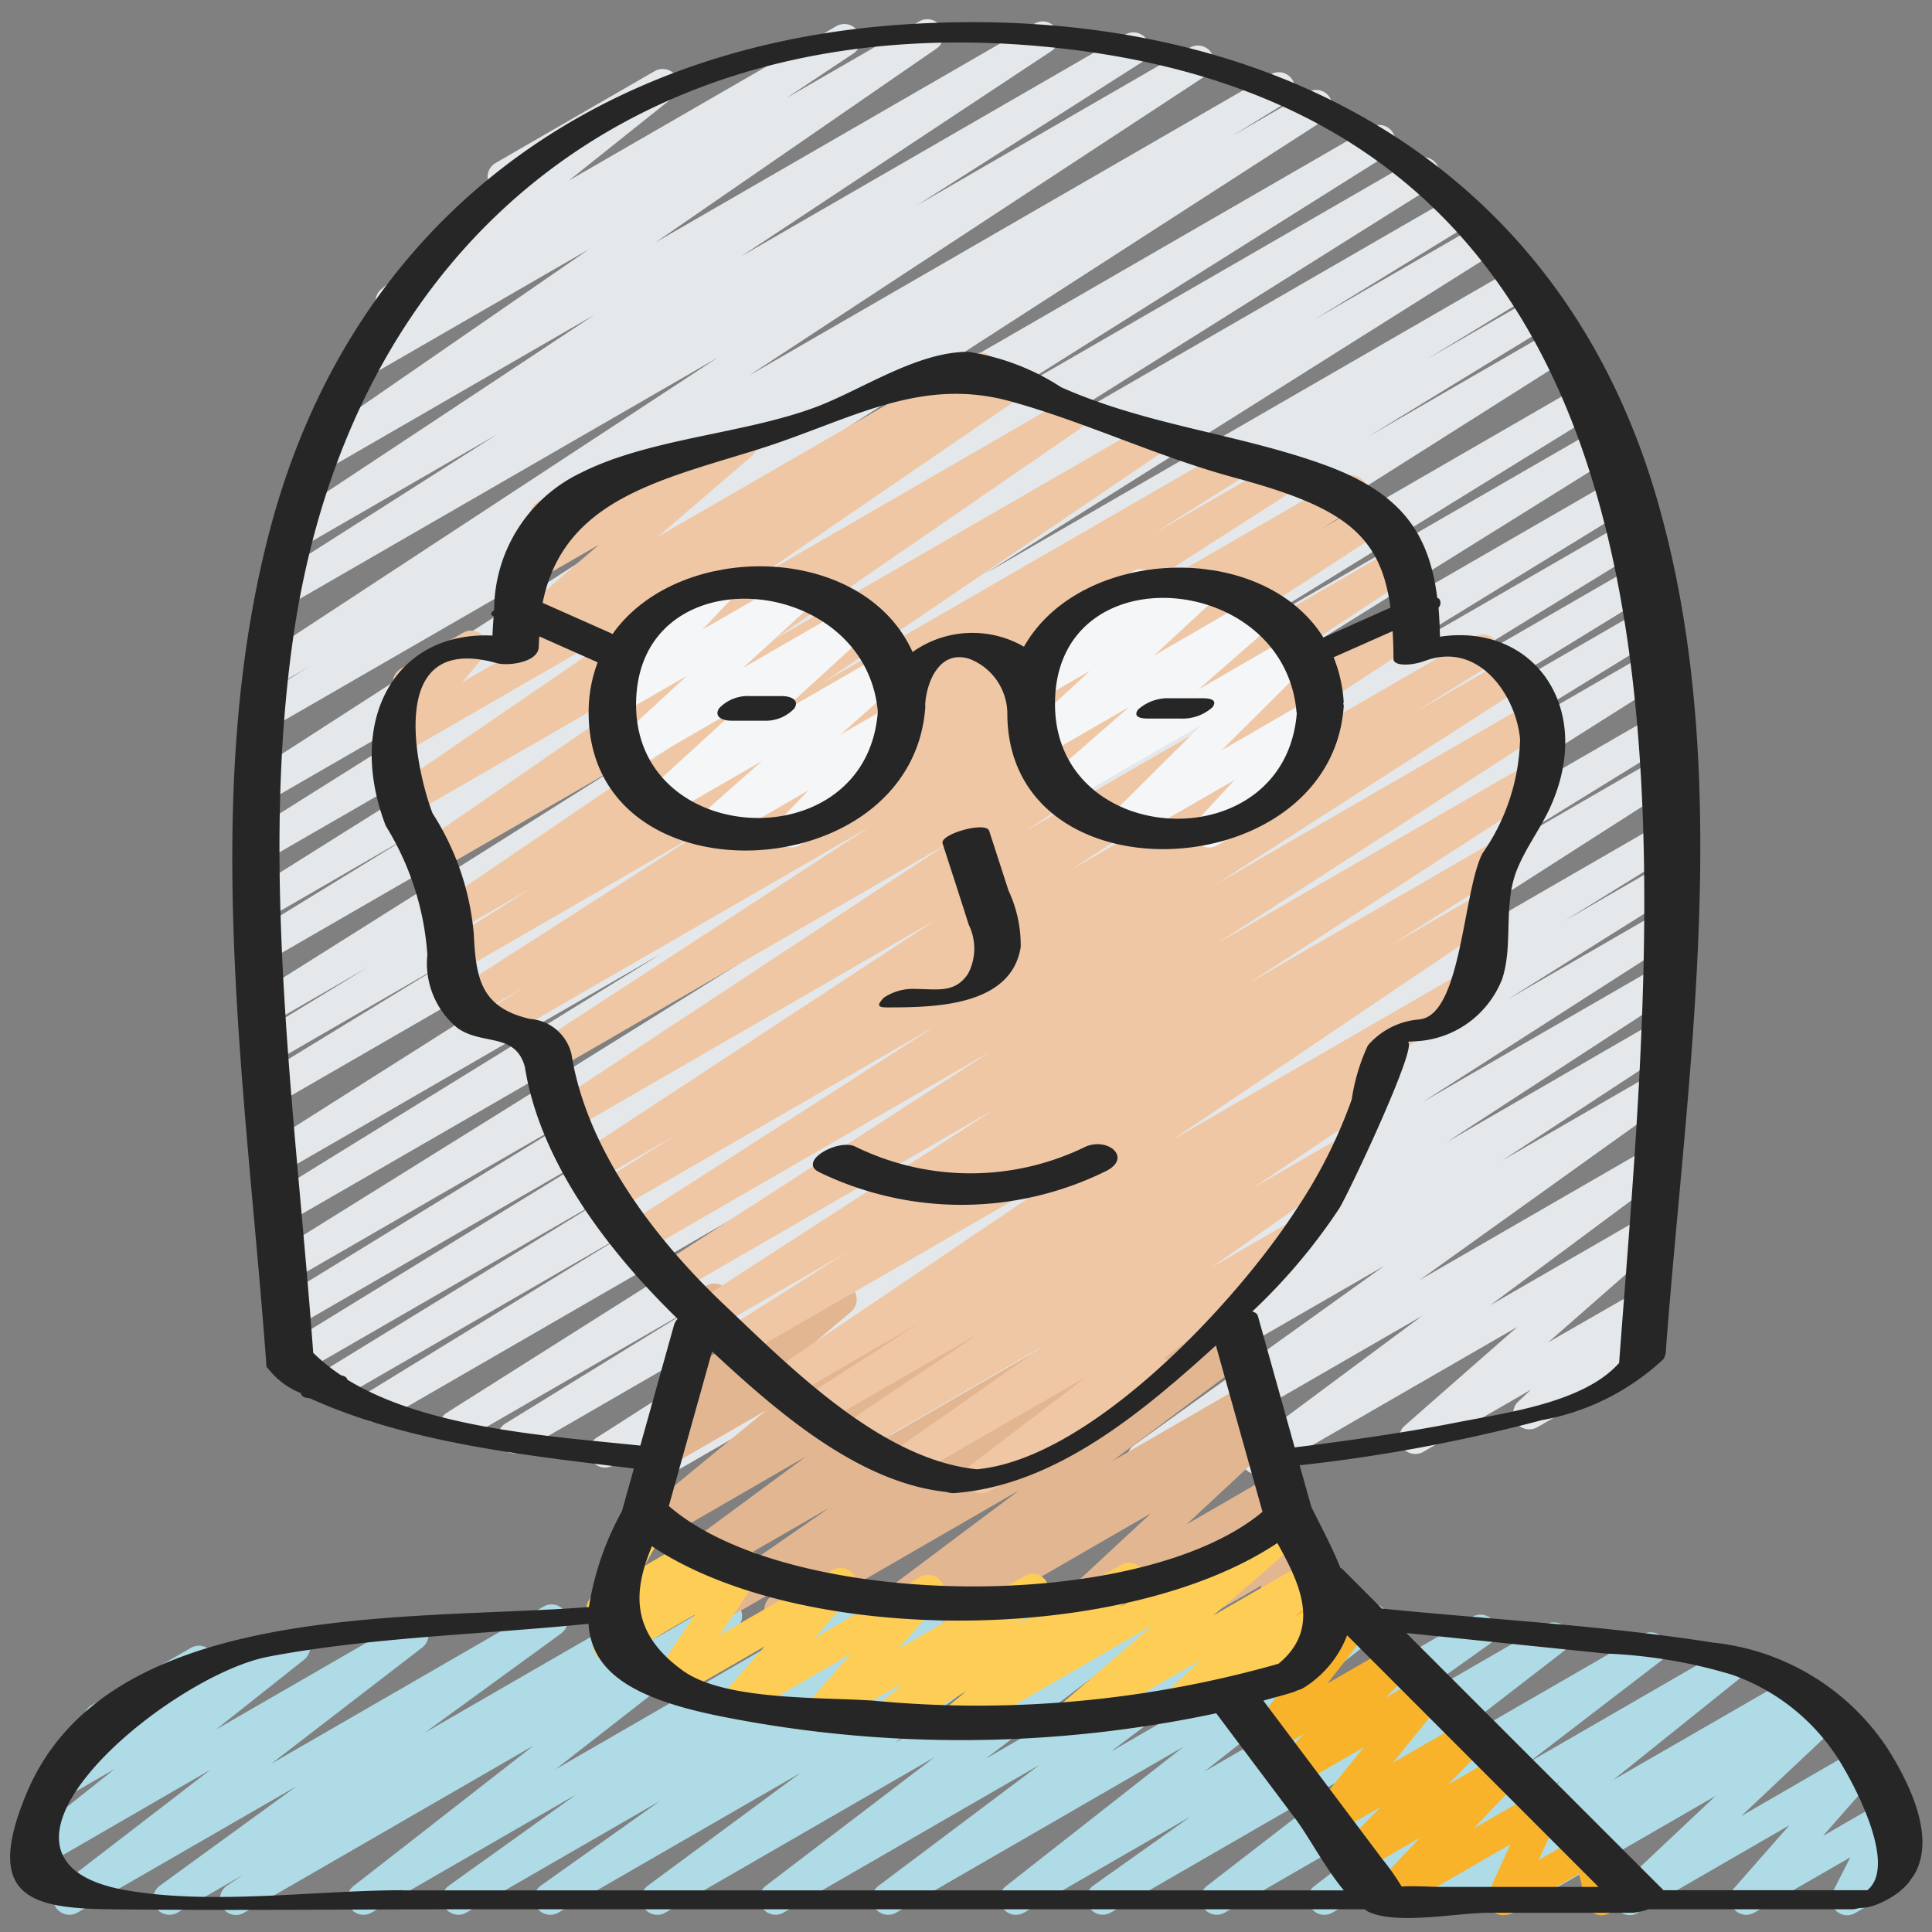 <svg xmlns="http://www.w3.org/2000/svg" xmlns:xlink="http://www.w3.org/1999/xlink" width="512" height="512" x="0" y="0" viewBox="0 0 60 60" style="enable-background:new 0 0 512 512" xml:space="preserve" class=""><rect x="0" y="0" width="60" height="60" fill="#808080" stroke="none"/><g><g fill="none"><path fill="#aedbe5" d="M7.332 59.472a.5.5 0 0 1-.278-.916l.5-.331L5.506 59.4a.5.5 0 0 1-.544-.837L9.2 55.48 2.4 59.4a.5.5 0 0 1-.554-.829l4.687-3.608-5.155 2.981a.5.5 0 0 1-.562-.824l2.742-2.18-1.617.933a.5.5 0 0 1-.575-.812l1.466-1.253a.5.5 0 0 1 .019-.855l3.065-1.769a.5.5 0 0 1 .575.816l-.347.3 2.74-1.581a.5.5 0 0 1 .561.824l-2.739 2.171 5.855-3.379a.5.5 0 0 1 .554.829L8.43 54.771l8.453-4.879a.5.5 0 0 1 .544.837l-4.239 3.085 7.051-4.07a.5.5 0 0 1 .529.849l-.491.327 2.023-1.168a.5.5 0 0 1 .557.827l-5.6 4.365 8.967-5.176a.5.5 0 0 1 .542.838l-3.949 2.829 6.333-3.657a.5.5 0 0 1 .54.84l-3.708 2.637 6-3.466a.5.5 0 0 1 .547.835l-4.736 3.5 7.501-4.324a.5.5 0 0 1 .553.83l-5.24 3.993 8.331-4.81a.5.5 0 0 1 .551.832l-5 3.759 7.867-4.541a.5.5 0 0 1 .558.826l-5.514 4.33 8.329-4.808a.5.5 0 0 1 .539.841L43.245 53.2l4.765-2.751a.5.5 0 0 1 .555.828l-4.59 3.547 7.045-4.066a.5.5 0 0 1 .554.829l-4.1 3.146 6.129-3.54a.5.5 0 0 1 .564.823L50.1 55.279l5.512-3.179a.5.5 0 0 1 .538.84l-.189.134.522-.3a.5.5 0 0 1 .593.8l-3 2.826 3.631-2.1a.5.5 0 0 1 .625.763l-1.718 1.954 1.817-1.049a.5.5 0 0 1 .7.659l-.548 1.073.137-.08a.5.5 0 0 1 .5.867l-1.6.921a.5.5 0 0 1-.7-.66l.543-1.067-2.984 1.719a.5.5 0 0 1-.625-.762l1.717-1.953-4.7 2.716a.5.5 0 0 1-.593-.8l3-2.826L47 59.4a.5.5 0 0 1-.538-.84l.192-.137-1.693.977a.5.5 0 0 1-.563-.822l4.069-3.268-7.091 4.09a.5.5 0 0 1-.555-.829l4.1-3.145-6.887 3.974a.5.5 0 0 1-.555-.828l4.589-3.547L34.49 59.4a.5.5 0 0 1-.539-.84l3.021-2.144L31.8 59.4a.5.5 0 0 1-.559-.826l5.514-4.327-8.924 5.153a.5.5 0 0 1-.551-.832l5-3.756-7.95 4.588a.5.5 0 0 1-.553-.83l5.241-3.994-8.357 4.824a.5.5 0 0 1-.547-.835l4.738-3.5-7.516 4.335a.5.5 0 0 1-.54-.84l3.704-2.632-6.019 3.472a.5.5 0 0 1-.541-.839l3.951-2.829-6.355 3.668a.5.5 0 0 1-.557-.827l5.594-4.364L7.582 59.4a.5.5 0 0 1-.25.072z" opacity="1" data-original="#5e9cea"></path><path fill="#f9b32a" d="M46.68 59.477a.5.5 0 0 1-.454-.708l.683-1.494-3.656 2.112a.5.5 0 0 1-.612-.778l1.465-1.54-1.813 1.047a.5.5 0 0 1-.607-.782l1.2-1.225-1.468.848a.5.5 0 0 1-.639-.747l1.575-1.945-2.068 1.193a.5.5 0 0 1-.6-.785l.823-.829-1 .577a.5.5 0 0 1-.627-.1.5.5 0 0 1-.018-.635l1.357-1.741-1.55.894a.5.5 0 0 1-.627-.762l2.079-2.382a.5.5 0 0 1 .235-.557l.583-.337a.5.5 0 0 1 .626.762l-.792.908 1.164-.672a.5.5 0 0 1 .644.74l-1.355 1.74 2.023-1.168a.5.5 0 0 1 .6.786l-.825.831 1.164-.672a.5.5 0 0 1 .639.747l-1.574 1.944 2.3-1.328a.5.5 0 0 1 .607.782l-1.2 1.226 1.649-.952a.5.5 0 0 1 .613.777l-1.465 1.539 2.009-1.16a.5.5 0 0 1 .7.641l-.684 1.493 1.34-.774a.5.5 0 0 1 .737.32l.207.9.172-.1a.5.5 0 1 1 .5.865l-.756.436a.5.5 0 0 1-.737-.319l-.207-.9-2.113 1.22a.5.5 0 0 1-.247.064z" opacity="1" data-original="#f5b945" class=""></path><path fill="#e4e8eb" d="M20.68 45.79a.5.5 0 0 1-.264-.925l3.613-2.237-4.986 2.879a.5.5 0 0 1-.52-.854l14.739-9.434L16.2 45.071a.5.5 0 0 1-.512-.858l5.995-3.692-7.276 4.2a.5.5 0 1 1-.517-.856L30.3 33.488 11.928 44.1a.5.5 0 1 1-.512-.859l8.12-4.984-9.1 5.254a.5.5 0 1 1-.512-.859l9.192-5.64-9.825 5.669a.5.5 0 1 1-.512-.859l10.421-6.4L9.176 41.21a.5.5 0 0 1-.512-.858l9.887-6.069-9.478 5.472a.5.5 0 0 1-.514-.858l15.861-9.88-15.471 8.931a.5.5 0 0 1-.512-.858l12.1-7.471-11.694 6.749a.5.5 0 0 1-.518-.855l19.249-12.186L8.7 34.222a.5.5 0 1 1-.511-.86l5.752-3.517-5.32 3.073a.5.5 0 0 1-.511-.859l3.321-2.025L8.548 31.7a.5.5 0 0 1-.517-.855l15.94-10.038-15.533 8.965a.5.5 0 0 1-.511-.859l4.889-3-4.445 2.569a.5.5 0 0 1-.516-.856l13.384-8.407L8.3 26.688a.5.5 0 0 1-.517-.855l12.378-7.784-11.845 6.838a.5.5 0 0 1-.521-.853l15.751-10.159-15.129 8.733a.5.5 0 1 1-.517-.858l1.678-1.033-1 .578a.5.5 0 0 1-.524-.851L22.3 11.1 8.95 18.805a.5.5 0 0 1-.518-.855l6.987-4.45L9.357 17a.5.5 0 0 1-.526-.85l9.627-6.371-8.358 4.826a.5.5 0 0 1-.535-.843l8.723-6.02-6.958 4.018a.5.5 0 0 1-.527-.849l2.091-1.391-.489.281a.5.5 0 0 1-.561-.823l3.74-2.987a.5.5 0 0 1-.193-.929l4.942-2.854a.5.5 0 0 1 .562.823l-3.23 2.578L25.979.81a.5.5 0 0 1 .528.848L24.416 3.05 28.553.662a.5.5 0 0 1 .534.844l-8.726 6.021L32.13.733a.5.5 0 0 1 .526.85l-9.629 6.373 11.912-6.877a.5.5 0 0 1 .519.855l-6.979 4.442 8.483-4.9a.5.5 0 0 1 .524.85l-14.241 9.347 16.211-9.359a.5.5 0 0 1 .513.859l-1.715 1.056 2.359-1.362a.5.5 0 1 1 .522.853L25.394 13.873l17.18-9.919a.5.5 0 1 1 .517.856l-12.372 7.781 13.228-7.638a.5.5 0 0 1 .516.857l-13.388 8.41 14.11-8.146a.5.5 0 0 1 .511.86l-4.883 2.993 5.218-3.013a.5.5 0 0 1 .517.856L30.6 17.811l16.5-9.525a.5.5 0 0 1 .51.86l-3.293 2.007 3.424-1.976a.5.5 0 0 1 .511.859l-5.767 3.527 5.815-3.356a.5.5 0 0 1 .517.856L29.566 23.249 49.217 11.9a.5.5 0 1 1 .512.859l-12.1 7.47 12.1-6.982a.5.5 0 0 1 .514.857l-15.868 9.889 15.912-9.186a.5.5 0 0 1 .512.858l-9.861 6.052 9.707-5.6a.5.5 0 0 1 .511.859L40.721 23.38l10.231-5.906a.5.5 0 0 1 .512.858l-9.184 5.636 8.947-5.168a.5.5 0 0 1 .511.858L43.6 24.654l7.792-4.5a.5.5 0 1 1 .517.856L35.5 31.385l16.108-9.3a.5.5 0 0 1 .513.858l-5.986 3.688 5.532-3.194a.5.5 0 0 1 .519.853l-14.734 9.434 14.266-8.237a.5.5 0 0 1 .513.858L48.6 28.591l3.072-1.774a.5.5 0 0 1 .515.857l-5.368 3.366 4.789-2.765a.5.5 0 1 1 .521.854L44.2 34.215l7.312-4.221a.5.5 0 0 1 .522.852l-7.1 4.621 6.473-3.738a.5.5 0 0 1 .525.851l-5.288 3.467 4.661-2.691a.5.5 0 0 1 .541.839l-7.765 5.563 7.07-4.082a.5.5 0 0 1 .548.834l-5.413 4.022 4.719-2.723a.5.5 0 0 1 .58.808l-3.5 3.068 2.76-1.585a.5.5 0 0 1 .591.8l-.506.472a.5.5 0 0 1 .318.928l-3.5 2.021a.5.5 0 0 1-.591-.8l.389-.364-3.341 1.929a.5.5 0 0 1-.58-.809l3.495-3.067-7.82 4.513a.5.5 0 0 1-.548-.834l5.411-4.022-8.41 4.856a.5.5 0 0 1-.541-.839l7.768-5.565-11.092 6.4a.5.5 0 0 1-.525-.851l5.285-3.465-7.475 4.316a.5.5 0 0 1-.523-.852l7.1-4.621-9.48 5.473a.5.5 0 1 1-.521-.854l7.929-5.088-10.291 5.946a.5.5 0 0 1-.516-.857l5.363-3.36-7.3 4.217a.494.494 0 0 1-.254.067z" opacity="1" data-original="#e4e8eb" class=""></path><path fill="#e3b692" d="M22.053 50.5a.5.5 0 0 1-.285-.911l4-2.772-5.488 3.163a.5.5 0 0 1-.547-.834l5.3-3.914-4.757 2.747a.5.5 0 0 1-.568-.819l4.086-3.36-3.045 1.758a.5.5 0 0 1-.574-.814l1.409-1.2-.391.225a.5.5 0 0 1-.712-.625l.846-2.027a.5.5 0 0 1 .023-.851l.585-.338a.5.5 0 0 1 .711.625l-.671 1.61 3.881-2.241a.5.5 0 0 1 .575.813l-1.411 1.2 3.492-2.016a.5.5 0 0 1 .568.818L25 44.1l7.255-4.189a.5.5 0 0 1 .547.835l-5.3 3.915 8.235-4.754a.5.5 0 0 1 .535.844l-3.993 2.769 5.849-3.377a.5.5 0 0 1 .527.848l-1.158.772.905-.522a.5.5 0 0 1 .549.833l-4.405 3.3 4.264-2.464a.5.5 0 0 1 .537.842l-.2.142a.5.5 0 0 1 .509.836l-2.806 2.611 2.679-1.547a.5.5 0 0 1 .648.736l-1.346 1.76.9-.521a.5.5 0 0 1 .733.564l-.246.9a.5.5 0 0 1 .028.881l-.5.288a.5.5 0 0 1-.732-.564l.163-.6-2.019 1.165a.5.5 0 0 1-.647-.736l1.345-1.76-4.334 2.5a.5.5 0 0 1-.59-.8L35.742 47l-5.916 3.415a.5.5 0 0 1-.537-.842l.126-.089-1.617.934a.5.5 0 0 1-.55-.833l4.4-3.3-7.163 4.136a.5.5 0 0 1-.527-.849l1.166-.777L22.3 50.43a.494.494 0 0 1-.247.07z" opacity="1" data-original="#e3b692"></path><path fill="#fdcd56" d="M29.746 53.89a.5.5 0 0 1-.317-.89l.586-.48-2.142 1.236a.5.5 0 0 1-.582-.807l.772-.685-2.3 1.325a.5.5 0 0 1-.625-.764l1.287-1.46-3.225 1.867a.5.5 0 0 1-.627-.761l1.172-1.34-2.738 1.58a.5.5 0 0 1-.666-.71l1.24-1.856-2.412 1.391a.5.5 0 0 1-.606-.784l.32-.322a.5.5 0 0 1-.607-.712l1.107-2.008-.006-.01a.5.5 0 0 1 .183-.682l.421-.245a.5.5 0 0 1 .688.674l-.651 1.182 1.57-.905a.5.5 0 0 1 .605.784l-.3.3 1.042-.6a.5.5 0 0 1 .666.71l-1.241 1.856 3.491-2.014a.5.5 0 0 1 .626.762l-1.168 1.338 3.265-1.884a.5.5 0 0 1 .625.763L27.912 51.2l3.907-2.256a.5.5 0 0 1 .582.807l-.773.688 3.179-1.839a.5.5 0 0 1 .567.819l-.583.477 5.114-2.952a.5.5 0 0 1 .576.812l-2.807 2.419 2.983-1.722a.5.5 0 0 1 .59.8l-1.039.962.869-.5a.5.5 0 1 1 .5.865l-4.723 2.73a.5.5 0 0 1-.59-.8l1.041-.964-3.734 2.154a.5.5 0 0 1-.576-.811l2.805-2.418-5.8 3.351a.493.493 0 0 1-.254.068z" opacity="1" data-original="#fdcd56"></path><path fill="#efc7a4" d="M30.474 46.375a.5.5 0 0 1-.3-.9l3.587-2.733-5.4 3.114a.5.5 0 0 1-.537-.841l4.564-3.2-5.554 3.205a.5.5 0 0 1-.529-.848l4.13-2.779-4.835 2.788a.5.5 0 0 1-.521-.853l3.493-2.254-4 2.312a.5.5 0 0 1-.529-.847l9.971-6.732-10.934 6.311a.5.5 0 0 1-.518-.854l3.738-2.371-4.129 2.383a.5.5 0 0 1-.521-.852l9.263-5.993-9.876 5.7a.5.5 0 0 1-.521-.853l10.266-6.635-10.792 6.23a.5.5 0 0 1-.52-.853l9.585-6.158-9.925 5.729a.5.5 0 0 1-.515-.857l2.4-1.5-2.423 1.4a.5.5 0 0 1-.525-.851l11-7.22-11.24 6.49a.5.5 0 0 1-.525-.85l12.15-8.017-12.213 7.054a.5.5 0 0 1-.523-.851l10.34-6.739-11.411 6.588a.5.5 0 0 1-.515-.857l1.2-.748-1.63.94a.5.5 0 0 1-.52-.853l7.7-4.944-7.615 4.4a.5.5 0 1 1-.517-.856l2.761-1.742-2.306 1.331a.5.5 0 0 1-.531-.846L24.076 21l-10.444 6.027a.5.5 0 0 1-.533-.844l9.629-6.633-9.959 5.75a.5.5 0 0 1-.533-.845l8.239-5.646-8.09 4.67a.5.5 0 0 1-.632-.754l.868-1.031a.5.5 0 0 1-.174-.926l1.937-1.119a.5.5 0 0 1 .632.755l-.66.783 16.838-9.721a.5.5 0 0 1 .533.845l-8.235 5.643 9.615-5.554a.5.5 0 0 1 .534.845l-9.635 6.637 11.432-6.6a.5.5 0 0 1 .531.847l-10.394 7.059 12.507-7.22a.5.5 0 0 1 .517.855l-2.771 1.748 4-2.306a.5.5 0 0 1 .521.853l-7.716 4.951 9.076-5.239a.5.5 0 1 1 .515.858l-1.182.735 1.559-.9a.5.5 0 0 1 .523.852l-10.336 6.733 10.69-6.171a.5.5 0 0 1 .525.849l-12.157 8.022 11.89-6.865a.5.5 0 0 1 .525.851l-11 7.22 12.555-7.248a.5.5 0 0 1 .515.856l-2.395 1.5 2.876-1.66a.5.5 0 0 1 .52.854l-9.591 6.161 9.789-5.652a.5.5 0 0 1 .522.853l-10.275 6.634L47.5 23.7a.5.5 0 0 1 .521.853l-9.258 5.99 7.617-4.4a.501.501 0 1 1 .52.857l-3.731 2.369 2.667-1.539a.5.5 0 0 1 .529.847l-9.97 6.732 9.178-5.3a.5.5 0 0 1 .522.853l-3.533 2.28a.5.5 0 0 1 .481.872l-4.129 2.78 2.745-1.585a.5.5 0 0 1 .537.841l-4.569 3.209 2.423-1.4a.5.5 0 0 1 .553.83l-4.463 3.4a.5.5 0 0 1 .129.918l-5.542 3.2a.491.491 0 0 1-.253.068z" opacity="1" data-original="#efc7a4"></path><path fill="#efc7a4" d="M16.03 20.285a.5.5 0 0 1-.325-.88l2.9-2.492-2.185 1.262a.5.5 0 0 1-.6-.786l.917-.917a.5.5 0 0 1-.038-.883l2.248-1.3a.5.5 0 0 1 .6.786l-.336.336 3.545-2.046a.5.5 0 0 1 .575.813l-2.9 2.491 9.775-5.644a.5.5 0 1 1 .5.866L16.28 20.218a.491.491 0 0 1-.25.067z" opacity="1" data-original="#efc7a4"></path><path fill="#f4f6f8" d="M37.545 26.32a.5.5 0 0 1-.367-.839l1.162-1.257-3.24 1.869a.5.5 0 0 1-.6-.787l2.813-2.793-4.074 2.351a.5.5 0 0 1-.578-.809l2.415-2.105-2.61 1.507a.5.5 0 0 1-.59-.8l1.971-1.822-1.427.823a.5.5 0 0 1-.592-.8l.86-.8a.5.5 0 0 1-.005-.869l2.486-1.436a.5.5 0 0 1 .592.8l-.072.066 1.527-.881a.5.5 0 0 1 .59.8l-1.97 1.822 3.212-1.86a.5.5 0 0 1 .578.81l-2.416 2.108 2.938-1.7a.5.5 0 0 1 .6.787L37.939 23.3l2.754-1.59a.5.5 0 0 1 .618.771l-1.256 1.36a.5.5 0 0 1 .308.93L37.8 26.253a.489.489 0 0 1-.255.067zM24.582 26.314a.5.5 0 0 1-.36-.846l.884-.922-2.823 1.63a.5.5 0 0 1-.581-.808l1.963-1.734-2.916 1.682a.5.5 0 0 1-.587-.8l2.769-2.531-3.3 1.908a.5.5 0 0 1-.588-.8l2.293-2.106-2 1.154a.5.5 0 0 1-.613-.777L19.9 20.12a.5.5 0 0 1-.213-.932l2.486-1.436a.5.5 0 0 1 .613.776l-.972 1.027 2.958-1.707a.5.5 0 0 1 .587.8l-2.291 2.1 3.343-1.93a.5.5 0 0 1 .587.8l-2.769 2.532 3.25-1.876a.5.5 0 0 1 .581.808l-1.962 1.733 1.562-.9a.5.5 0 0 1 .611.779l-1.139 1.186a.5.5 0 0 1 .188.928l-2.484 1.434a.489.489 0 0 1-.254.072z" opacity="1" data-original="#f4f6f8"></path><g fill="#262626"><path d="M53.2 51.012c-3.389-.533-6.868-.713-10.284-1.056l-1.237-1.237c-.013-.013-.036-.016-.052-.027-.231-.585-.559-1.206-.9-1.886l-.365-1.3a50.9 50.9 0 0 0 7.511-1.4 7.468 7.468 0 0 0 3.79-1.9.122.122 0 0 0 .029-.078.242.242 0 0 0 .035-.077c.647-8.717 2.221-18.185-.321-26.732C48.219 4.61 38.725.034 28.022.763 18.3 1.425 10.851 6.977 8.361 16.537c-2.175 8.347-.7 17.435-.085 25.9 0 .023.025.037.042.054v.007c0 .006.01.009.015.015s.007.011.015.015c.263.33.608.584 1 .739 0 .1.116.145.277.159 3.1 1.4 6.706 1.768 10.06 2.181l-.371 1.325a9.073 9.073 0 0 0-1.025 2.976c-5.563.433-14.98-.255-17.481 5.825-1.3 3.15.108 3.532 2.587 3.561 3.779.043 7.561 0 11.34 0h27.642c.037.022.074.055.111.073.884.424 2.779.036 3.729.036h4.5c.162-.017.321-.053.474-.109h6.349a.839.839 0 0 0 .194-.037c.18-.002.358-.036.526-.1 2.214-.881 1.5-3.043.368-4.843a7.41 7.41 0 0 0-5.428-3.302zm-3.338.34a15.7 15.7 0 0 1 3.925.657 6.451 6.451 0 0 1 3.158 2.4c.423.589 2.068 3.469 1.046 4.294h-6.329l-7.989-7.989zm-33.4-19.708c-1.514-.348-1.682-1.239-1.747-2.622a8.216 8.216 0 0 0-1.283-3.766c-.476-1.24-1.533-5.648 1.992-4.663.347.1 1.308-.018 1.308-.517 0-.11.012-.207.016-.312l1.814.806a4.339 4.339 0 0 0-.281 1.562c0 5.97 10.086 5.506 10.457-.2 0-.013-.007-.02-.007-.033.041-.755.472-1.741 1.389-1.432.71.279 1.172.967 1.164 1.729.053 5.871 10.083 5.342 10.448-.283 0-.022-.012-.036-.015-.056s.015-.034.013-.053a4.431 4.431 0 0 0-.313-1.391l1.833-.813c.016.272.026.556.026.865 0 .228.566.217.99.053h.006c1.68-.614 2.822 1.119 2.935 2.442a6.446 6.446 0 0 1-1.166 3.54c-.606 1.16-.645 4.977-1.928 5.152a.338.338 0 0 0-.034.008 2.34 2.34 0 0 0-1.6.81 6.079 6.079 0 0 0-.5 1.676 15.436 15.436 0 0 1-1.722 3.415c-1.837 2.846-6.362 7.738-9.917 8.069-2.973-.3-5.79-3.155-7.865-5.126-2.124-2.016-4.257-4.8-4.726-7.761a1.426 1.426 0 0 0-1.295-1.099zm23.812-9.509c-.354 4.6-7.515 4.257-7.51-.274-.004-4.725 7.149-4.127 7.502.274zM31.8 20.084a3.2 3.2 0 0 0-3.459.165c-1.543-3.416-7.25-3.478-9.316-.562l-2.173-.965c.638-3.189 3.614-3.805 6.681-4.763 2.8-.874 4.974-2.281 7.831-1.5 2.337.641 4.614 1.74 7 2.381 3.33.9 4.512 1.741 4.818 4.031L41.1 19.8c-1.906-3.052-7.546-2.823-9.3.284zm-4.54 2.032c-.349 4.584-7.52 4.255-7.506-.248.018-4.696 7.139-4.099 7.509.248zm11.948 24.835C35.4 50.137 24.478 50 20.772 46.77l1.342-4.8c2.023 1.876 4.547 4.08 7.29 4.366a.63.63 0 0 0 .3.028c3.116-.26 5.8-2.532 8.057-4.579zM20.246 48.02c4.707 3.14 14.7 3.05 19.423-.1.662 1.194 1.4 2.634.034 3.75a34.188 34.188 0 0 1-12.6 1.144c-1.642-.112-4.6 0-5.894-.929-1.672-1.204-1.526-2.514-.963-3.865zM40.2 52.539a.712.712 0 0 0 .083-.041.78.78 0 0 0 .265-.121 3.318 3.318 0 0 0 1.288-1.591l7.808 7.814h-4.912c-.229 0-.959-.041-1.2-.009a7.74 7.74 0 0 0-.612-.867l-1.646-2.193-2.04-2.716c.323-.094.65-.172.966-.276zm-29.415-9.7c-.016-.065-.083-.107-.188-.126a5.817 5.817 0 0 1-.87-.7c-.528-7.244-1.65-14.836-.641-22.075C10.841 7.327 20.125-.036 33.177 1.528c21 2.515 18.249 25.451 17.106 40.8-1.094 1.235-3.513 1.547-5.05 1.849-1.664.327-3.344.561-5.026.774l-1.143-4.086c-.019-.07-.087-.109-.172-.136a18.037 18.037 0 0 0 2.7-3.2c.264-.41 2.512-5.172 2.118-5.172a.6.6 0 0 0 .068-.011c.04 0 .067 0 .113-.005a3.048 3.048 0 0 0 2.762-1.941c.352-1.084.019-2.293.458-3.389.285-.712.772-1.331 1.076-2.038 1.31-3.037-.58-5.63-3.469-5.2a13.1 13.1 0 0 0-.043-.9.215.215 0 0 0 .025-.268c-.013-.02-.046-.022-.065-.037-.259-2.079-1.181-3.312-3.612-4.171-2.669-.942-5.428-1.2-8.066-2.37a7.311 7.311 0 0 0-2.878-1.1c-1.589-.012-3.324 1.182-4.727 1.709-2.26.849-5.164.966-7.318 2.051a4.736 4.736 0 0 0-2.688 4.262c-.087.068-.133.136-.046.175l.031.014c-.015.2-.03.394-.037.6-3.064-.138-4.553 2.685-3.314 5.909a8.725 8.725 0 0 1 1.292 4 2.6 2.6 0 0 0 .934 2.278c.77.55 1.8.129 2.094 1.208.47 2.97 2.605 5.745 4.745 7.826a.462.462 0 0 0-.11.182l-1.049 3.753c-2.843-.294-6.641-.536-9.105-2.051zm1.73 15.864c-2.728 0-5.909.471-8.6 0-5.5-.961 1.27-6.661 4.437-7.257 3.229-.608 6.65-.685 9.924-1.018.1 1.516 1.4 2.351 4.24 2.9 5.04.99 10.23.948 15.254-.121l2.464 3.282c.407.541.924 1.529 1.5 2.218H12.511z" fill="#262626" opacity="1" data-original="#262626"></path><path d="M27.528 31.286c1.434 0 3.868-.011 4.171-1.872a4 4 0 0 0-.378-1.755l-.6-1.853c-.1-.314-1.54.1-1.448.388.27.841.546 1.681.812 2.524.236.48.229 1.045-.02 1.519-.406.615-.953.477-1.6.477a1.629 1.629 0 0 0-1.024.275c-.133.157-.269.297.087.297zM25.435 36.4a10.133 10.133 0 0 0 8.872-.011c.9-.419.094-1.1-.618-.766a8.129 8.129 0 0 1-7.124-.013c-.512-.261-1.807.446-1.13.79zM22.711 22.382h1c.36.02.712-.119.959-.382.175-.281-.15-.382-.381-.382h-1c-.36-.02-.712.12-.959.382-.175.282.15.382.381.382zM36.307 21.684a1.385 1.385 0 0 0-.967.356c-.178.262.157.276.353.276h1c.356.01.702-.117.967-.356.178-.262-.157-.276-.353-.276z" fill="#262626" opacity="1" data-original="#262626"></path></g></g></g></svg>